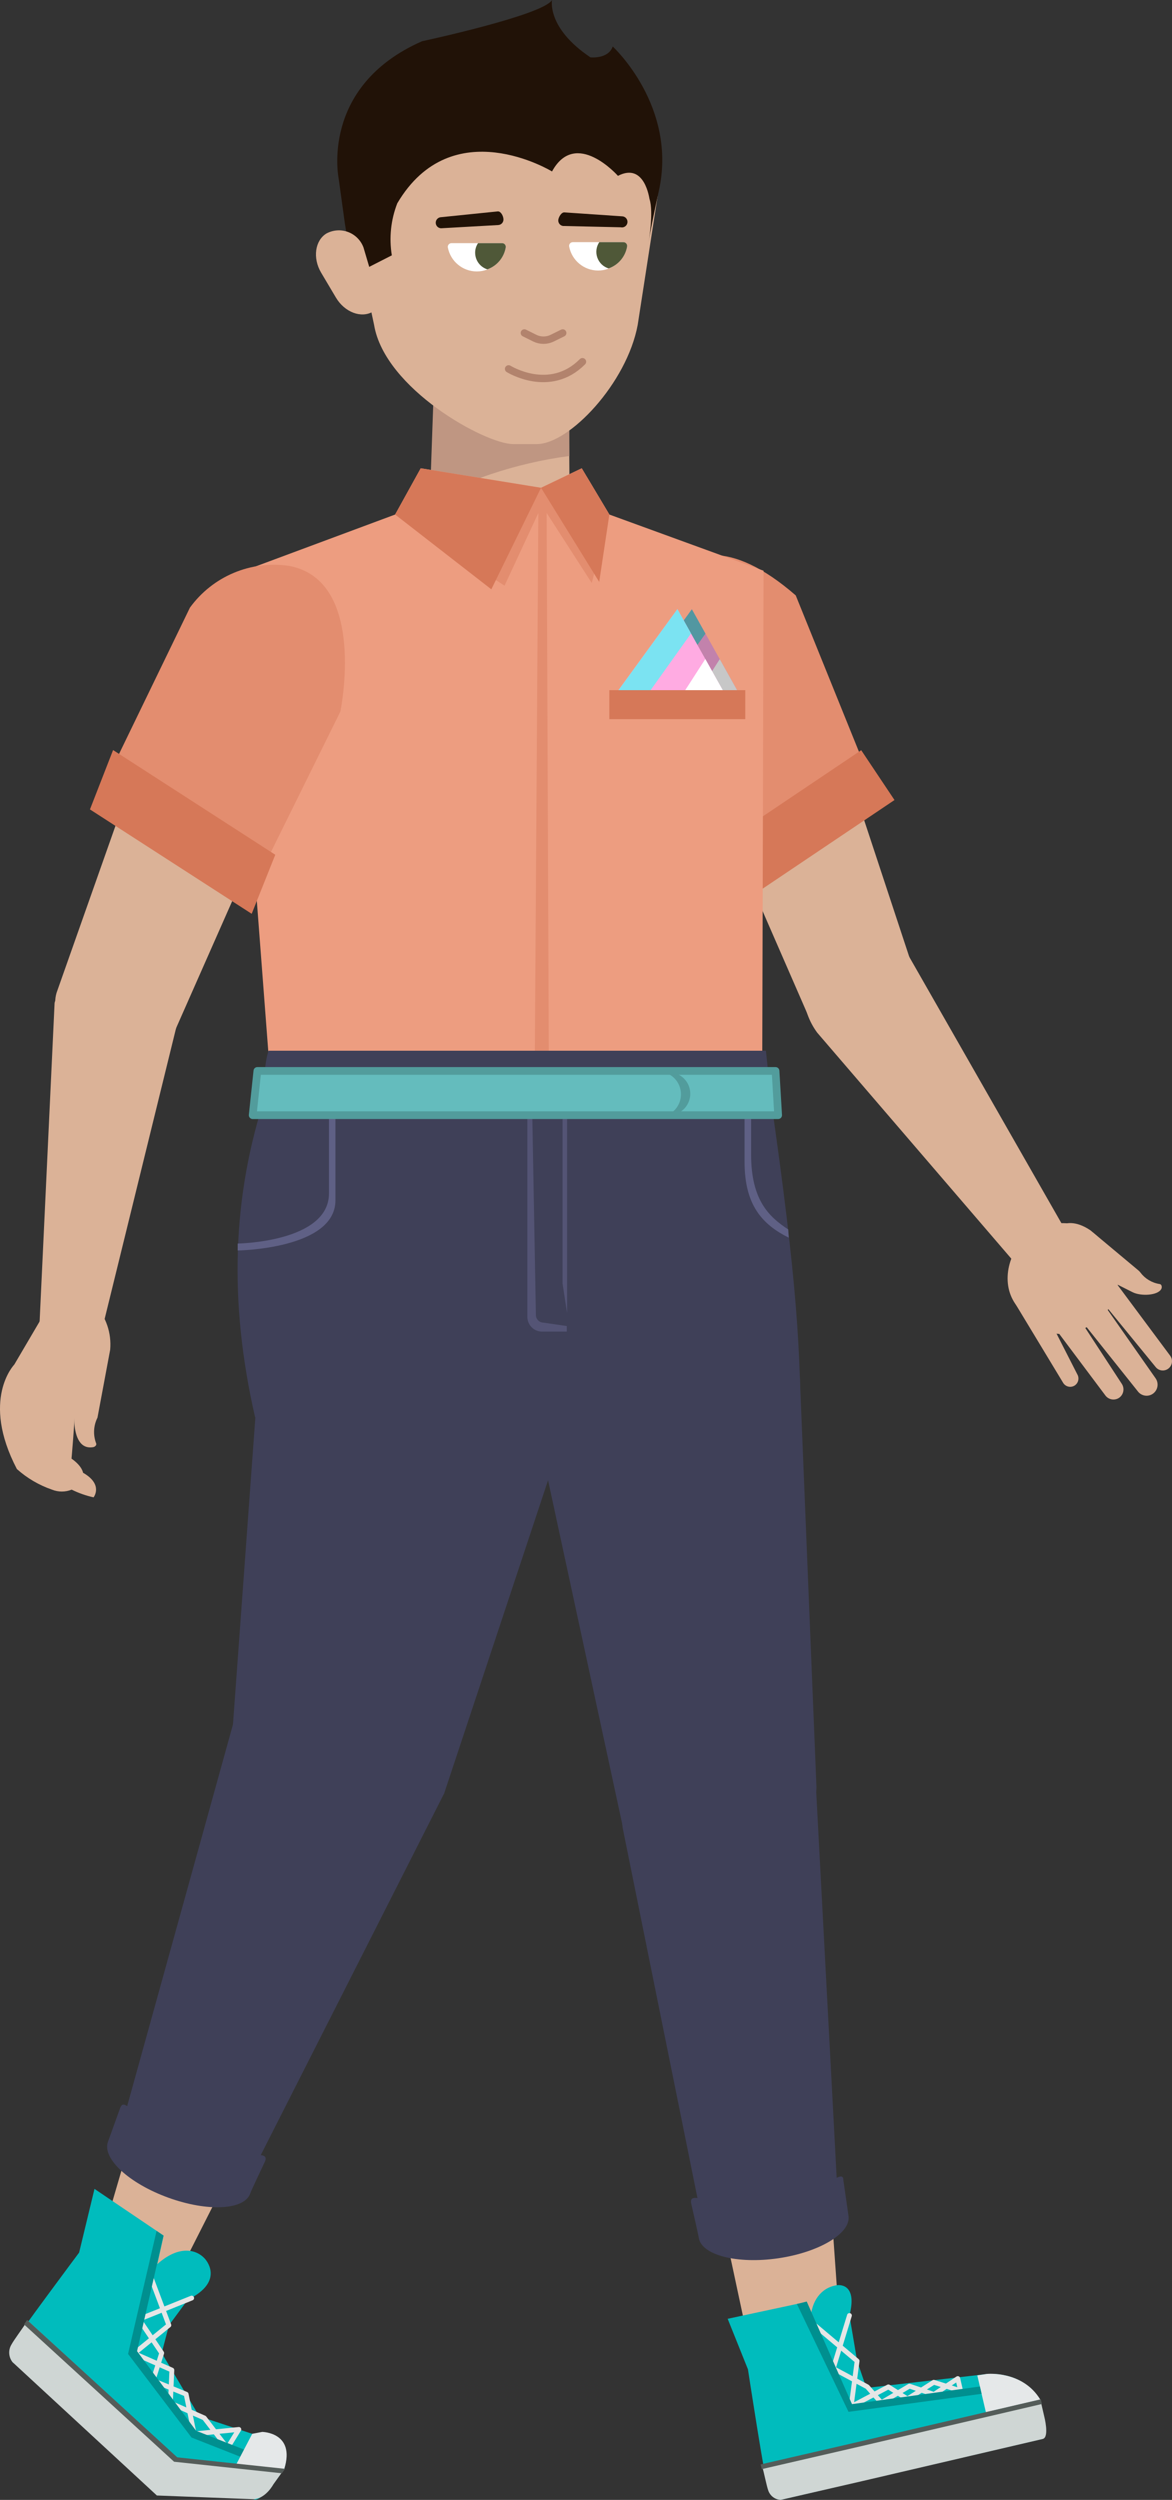 <svg version="1.1" xmlns="http://www.w3.org/2000/svg" xmlns:xlink="http://www.w3.org/1999/xlink" width="121.633" height="259.408" viewBox="0,0,121.633,259.408"><rect x="0" y="0" width="121.633" height="259.408" fill="#333333" stroke="none"/><g transform="translate(-183.934,-48.046)"><g data-paper-data="{&quot;isPaintingLayer&quot;:true}" fill="none" fill-rule="evenodd" stroke="none" stroke-width="none" stroke-linecap="none" stroke-linejoin="none" stroke-miterlimit="10" stroke-dasharray="" stroke-dashoffset="0" font-family="none" font-weight="none" font-size="none" text-anchor="none" style="mix-blend-mode: normal"><g id="Group-19" stroke="none" stroke-width="1" stroke-linecap="butt" stroke-linejoin="miter"><path d="M260.019,107.366c6.275,1.376 -12.288,16 -25.468,16c-13.181,0 -29.017,-15.424 -22.71,-16.544c7.974,-1.392 20.23,-6.776 24.233,-6.776c5.35,0 16.067,5.6 23.945,7.32z" id="Path" fill="#dbb297"/><path d="M243.09,106.326c0.303,2.4 -5.414,4.496 -7.806,4.496c-1.938,-0.024 -6.642,-1.448 -6.937,-3.376l0.558,-16.064h14.082z" id="Path" fill="#dbb297"/><path d="M228.53,100.478l0.375,-10.712h14.114v5.6c-5.303,0.68 -11.785,2.712 -14.489,5.112z" id="Path" fill="#bf9682"/></g><g stroke="none" stroke-width="1" stroke-linecap="butt" stroke-linejoin="miter"><path d="M256.016,107.558c0,0 7.759,-1.048 10.669,4.592l11.809,35.776c0.638,1.528 -1.029,4.984 -3.556,6.088c0,0 -5.582,2.304 -7.009,-0.304l-15.294,-35.08c-1.722,-3.384 -0.375,-9.4 3.381,-11.072z" id="Path" fill="#dbb297"/><g id="Group-21"><path d="M273.519,127.142l-12.168,13.888l-11.833,-25.6c0,0 3.19,-17.6 17,-5.6z" id="Path" fill="#e38d6f"/><path d="M276.767,131.063l-16.103,10.827l-3.454,-5.17l16.103,-10.827z" id="Rectangle" fill="#d67858"/></g></g><g id="Group-17" stroke="none" stroke-width="1" stroke-linecap="butt" stroke-linejoin="miter"><path d="M211.953,159.454l-3.939,-51.72l16.928,-6.296l2.655,-4.8l12.487,2.024l4.226,-2.024l2.863,4.8l16.004,5.832l-0.136,51.584z" id="Path" fill="#ed9d80"/><path d="M245.347,108.542l-4.681,-7.272l0.239,60.24l-1.491,-0.08l0.391,-60.152l-3.509,7.544l-11.355,-7.384l2.584,-3.616l12.559,0.84l4.744,-1.144l2.344,3.92z" id="Path" fill="#e38d6f"/><path d="M227.597,96.638l12.487,2.024l-5.159,10.536l-9.983,-7.76z" id="Path" fill="#d67858"/><path d="M246.121,108.43l-6.036,-9.768l4.226,-2.024l2.863,4.8z" id="Path" fill="#d67858"/></g><g id="Group-10" stroke="none" stroke-width="1" stroke-linecap="butt" stroke-linejoin="miter"><path d="M248.943,120.622l6.794,-9.352l2.895,5.176l2.647,4.736l-5.534,-0.248l-3.819,-0.176z" id="Path" fill="#c282ac"/><path d="M257.148,113.798l-4.968,6.968l-3.237,-0.144l6.794,-9.352z" id="Path" fill="#5297a1"/><path d="M261.279,121.182l-5.534,-0.248l2.887,-4.488z" id="Path" fill="#c7c7c7"/><path d="M247.444,120.598l6.794,-9.344l2.895,5.176l2.647,4.728l-5.534,-0.248l-3.819,-0.176z" id="Path" fill="#ffabe2"/><path d="M255.649,113.782l-4.968,6.968l-3.237,-0.152l6.794,-9.344z" id="Path" fill="#7be3f2"/><path d="M259.78,121.158l-5.534,-0.248l2.887,-4.48z" id="Path" fill="#ffffff"/><path d="M247.173,122.67v-3.008h14.106v3.008z" id="Rectangle" fill="#d67858"/></g><path d="M260.027,241.374c0,0 -10.502,1.336 -11.427,-3.64l-8.428,-39.056c-0.797,-9.688 11.857,-11.816 11.857,-11.816c4.96,-0.928 13.978,-1.136 14.903,3.832l1.738,42.816c-0.167,5.352 -3.684,6.936 -8.644,7.864z" data-paper-data="{&quot;origPos&quot;:null}" id="Path" fill="#3f4058" stroke="none" stroke-width="1" stroke-linecap="butt" stroke-linejoin="miter"/><path d="M208.109,227.038l2.328,-31.92c-0.909,-4.976 6.092,-8.616 13.037,-9.472c0,0 20.038,-0.912 19.464,9.6l-12.902,38.88c-4.306,6.464 -13.077,3.688 -13.077,3.688c-4.322,-1.192 -7.982,-5.768 -8.851,-10.776z" data-paper-data="{&quot;origPos&quot;:null}" id="Path" fill="#3f4058" stroke="none" stroke-width="1" stroke-linecap="butt" stroke-linejoin="miter"/><g id="Group-15" stroke="none" stroke-width="1" stroke-linecap="butt" stroke-linejoin="miter"><path d="M267.028,197.47c0,4.448 -24.934,-2.624 -30.771,-2.664c-6.1,0 -19.815,2.104 -25.851,0.296c-2.743,-12 -2.392,-22.952 1.14,-33.56c-0.25,-1.488 -0.165,-3.013 0.247,-4.464h51.631c0.151,1.328 0.455,4.608 0.455,4.608c2.839,19.664 3.166,26.84 3.15,35.784z" id="Path" fill="#3f4058"/><g id="Group" fill="#5f6085" opacity="0.64"><path d="M242.756,185.646v0.576l-2.56,-0c-0.405,0.002 -0.795,-0.158 -1.082,-0.445c-0.287,-0.287 -0.449,-0.677 -0.449,-1.083v-24.92h0.439l0.447,24.72c0,0.442 0.357,0.8 0.797,0.8z" id="Path"/><path d="M242.787,184.294l-0.47,-3.064v-21.432h0.47z" id="Path"/></g><path d="M218.746,161.334v11.272c0,5.064 -10.143,5.2 -10.143,5.2c0,-0.256 0,-0.472 0,-0.72c0,0 9.473,-0.136 9.473,-5.2v-11.28c0,-0.264 0,-0.536 0,-0.8h0.542c0.087,0.505 0.13,1.016 0.128,1.528z" id="Path" fill="#5f6085"/><path d="M265.792,176.478c-2.791,-1.392 -4.585,-3.424 -4.585,-7.864v-7.272c0,-0.512 0.046,-1.024 0.136,-1.528h0.542c0,0.256 0,0.528 0,0.8v7.272c0.016,4.656 1.81,6.4 3.851,7.736z" id="Path" fill="#5f6085"/></g><g id="Group-8"><path d="M264.692,163.766h-54.533l0.486,-4.592h53.776z" id="Path" fill="#64bcbd" stroke="#529c9c" stroke-width="0.8" stroke-linecap="round" stroke-linejoin="round"/><path d="M253.018,159.366c0.116,-0.025 0.233,-0.041 0.351,-0.048c1.185,0.006 2.156,0.947 2.203,2.136c0.047,1.188 -0.846,2.204 -2.028,2.304c-0.117,0.008 -0.234,0.008 -0.351,0c0.886,-0.383 1.447,-1.273 1.411,-2.24c-0.031,-0.979 -0.663,-1.836 -1.587,-2.152z" id="Path" fill="#529c9c" stroke="none" stroke-width="1" stroke-linecap="butt" stroke-linejoin="miter"/></g><path d="M239.654,94.126h-2.472c-2.879,0 -13.324,-5.736 -14.425,-12.368l-2.847,-13.376c0,-6.8 9.13,-12.336 15.908,-12.336h0.415c6.778,0 15.948,5.6 15.948,12.368l-2.065,13.344c-1.124,6.056 -7.105,12.368 -10.462,12.368z" id="Path" fill="#dbb297" stroke="none" stroke-width="1" stroke-linecap="butt" stroke-linejoin="miter"/><path d="M236.185,70.79c0.009,0.153 -0.044,0.303 -0.145,0.417c-0.102,0.114 -0.245,0.183 -0.397,0.191l-5.941,0.336c-0.294,-0.014 -0.529,-0.249 -0.546,-0.543c-0.016,-0.295 0.192,-0.554 0.482,-0.601l5.964,-0.608c0.311,-0.016 0.566,0.464 0.582,0.808z" id="Path" fill="#211207" stroke="none" stroke-width="1" stroke-linecap="butt" stroke-linejoin="miter"/><path d="M249.01,70.843c0.085,0.199 0.051,0.43 -0.088,0.596c-0.139,0.166 -0.359,0.24 -0.569,0.192l-5.996,-0.136c-0.312,-0.049 -0.526,-0.342 -0.478,-0.656c0.048,-0.312 0.343,-0.8 0.654,-0.752l5.988,0.408c0.216,0.015 0.405,0.149 0.489,0.349z" id="Path" fill="#211207" stroke="none" stroke-width="1" stroke-linecap="butt" stroke-linejoin="miter"/><path d="M242.333,82.598l-1.1,0.544c-0.565,0.272 -1.222,0.272 -1.786,0l-1.092,-0.544" id="Path" fill="none" stroke="#b2836d" stroke-width="0.768" stroke-linecap="round" stroke-linejoin="round"/><path d="M244.382,85.582c-3.397,3.416 -7.663,0.744 -7.663,0.744" id="Path" fill="none" stroke="#b2836d" stroke-width="0.768" stroke-linecap="round" stroke-linejoin="round"/><path d="M248.066,66.294c0,0 -4.378,-4.96 -6.842,-0.456c0,0 -10.366,-6.344 -16.059,3.304c-0.668,1.716 -0.864,3.582 -0.566,5.4l-3.987,2.032l-0.885,-5.328l-0.638,-4.624c0,0 -2.025,-9.6 8.644,-14.296c0,0 12.591,-2.704 13.492,-4.28c0,0 -0.582,2.888 3.987,5.952c0,0 1.858,0.2 2.312,-1.128c0,0 6.746,6.208 4.784,15c0,0 -0.797,3.592 -1.069,5.368c0,0 0.558,-3.152 0.104,-4.536c-0.016,0 -0.478,-3.856 -3.277,-2.408z" id="Path" fill="#211207" stroke="none" stroke-width="1" stroke-linecap="butt" stroke-linejoin="miter"/><path d="M217.821,72.27c0.692,-0.371 1.51,-0.424 2.244,-0.147c0.734,0.277 1.314,0.858 1.591,1.595l1.061,3.592c0.502,1.76 0.431,2.672 -0.08,3.072c-1.212,0.72 -2.934,0.064 -3.835,-1.448l-1.539,-2.592c-0.901,-1.52 -0.638,-3.352 0.558,-4.072z" id="Path" fill="#dbb297" stroke="none" stroke-width="1" stroke-linecap="butt" stroke-linejoin="miter"/><g id="Group-3" stroke="none" stroke-width="1" stroke-linecap="butt" stroke-linejoin="miter"><path d="M236.334,73.415c0.073,0.086 0.106,0.199 0.09,0.311c-0.279,1.445 -1.539,2.488 -3.006,2.488c-1.467,0 -2.727,-1.043 -3.006,-2.488c-0.019,-0.111 0.012,-0.225 0.084,-0.311c0.072,-0.086 0.178,-0.136 0.291,-0.137h5.255c0.113,0.001 0.219,0.051 0.293,0.137z" id="Path" fill="#ffffff"/><path d="M236.331,73.407c0.073,0.083 0.107,0.193 0.094,0.303c-0.18,1.051 -0.907,1.924 -1.906,2.288c-0.711,-0.219 -1.215,-0.855 -1.268,-1.6c-0.032,-0.396 0.072,-0.791 0.295,-1.12h2.496c0.11,-0.001 0.216,0.046 0.289,0.129z" id="Path" fill="#4f5838"/></g><g id="Group-2" stroke="none" stroke-width="1" stroke-linecap="butt" stroke-linejoin="miter"><path d="M248.928,73.314c0.074,0.088 0.105,0.203 0.087,0.317c-0.279,1.445 -1.539,2.488 -3.006,2.488c-1.467,0 -2.727,-1.043 -3.006,-2.488c-0.021,-0.112 0.008,-0.228 0.081,-0.316c0.072,-0.088 0.18,-0.139 0.294,-0.14h5.255c0.114,0.001 0.223,0.052 0.296,0.139z" id="Path" fill="#ffffff"/><path d="M248.936,73.319c0.074,0.092 0.103,0.212 0.079,0.327c-0.188,1.042 -0.919,1.903 -1.914,2.256c-0.546,-0.164 -0.981,-0.579 -1.173,-1.118c-0.192,-0.538 -0.118,-1.136 0.2,-1.61h2.504c0.118,-0 0.229,0.053 0.303,0.145z" id="Path" fill="#4f5838"/></g><g><g id="Group-14" stroke="none" stroke-width="1" stroke-linecap="butt" stroke-linejoin="miter"><path d="M267.219,235.07l3.987,56.24c-0.088,1.888 -2.288,3.456 -4.154,3.752h0.742c-2.707,0.432 -5.32,-1.192 -6.14,-3.816l-10.868,-50.88c-0.478,-2.96 3.333,-7.376 6.291,-7.808c3.03,-0.44 9.848,-0.512 10.143,2.512z" id="Path" fill="#dbb297"/><path d="M271.461,274.286l0.534,3.696c0.263,1.808 -3.038,3.776 -7.296,4.4c-4.258,0.624 -7.982,-0.328 -8.245,-2.136c0,-0.112 -0.797,-3.6 -0.797,-3.6c-0.072,-0.464 0.183,-0.584 0.662,-0.512l-7.759,-38.4c-0.478,-2.984 3.094,-9.632 8.827,-11.784c4.792,-1.832 10.701,-0.096 10.988,2.968l2.392,45.12c0.431,-0.232 0.702,-0.208 0.694,0.248z" id="Path" fill="#3f4058"/></g><g id="Group-5"><path d="M291.851,297.078l0.407,1.744c0,0 0.431,2.168 -0.183,2.312l-27.111,6.304c-0.597,-0.031 -1.11,-0.434 -1.284,-1.008c-0.367,-1.016 -2.121,-12.52 -2.121,-12.52l-2.105,-5.248l7.464,-1.6l1.148,1.696c0.04,-1.912 1.092,-3.36 2.751,-3.584c0,0 2.177,-0.352 1.276,3.144l0.797,4.72l0.957,2.8l12.551,-1.448c0,0 3.668,-0.376 5.454,2.688z" id="Path" fill="#00bcbd" stroke="none" stroke-width="1" stroke-linecap="butt" stroke-linejoin="miter"/><path d="M292.17,301.126l-18.635,4.352l-8.58,1.976c-0.6,-0.032 -1.118,-0.433 -1.3,-1.008c-0.175,-0.512 -0.391,-1.648 -0.662,-2.648l9.768,-1.968l19.137,-4.8l0.407,1.752c0,0 0.558,2.144 -0.136,2.344z" id="Path" fill="#cfd6d4" stroke="none" stroke-width="1" stroke-linecap="butt" stroke-linejoin="miter"/><path d="M291.898,297.046l-5.645,1.32l-0.893,-3.832l0.997,-0.152c0,0 3.7,-0.376 5.542,2.664z" id="Path" fill="#e5e8e9" stroke="none" stroke-width="1" stroke-linecap="butt" stroke-linejoin="miter"/><path d="M292.066,297.502l-19.369,4.52l-9.704,2.24l-0.12,-0.488l9.712,-2.24l19.369,-4.52z" id="Path" fill="#545c59" stroke="none" stroke-width="1" stroke-linecap="butt" stroke-linejoin="miter"/><path d="M272.091,288.318l-1.682,5.504l3.532,1.896l1.459,1.656l2.918,-1.728l2.552,0.864l2.464,-1.648l0.295,1.272l-2.783,-0.888l-2.735,1.736l-1.978,-1.256l-3.867,2.04l0.622,-4.728l-4.808,-4.048" id="Path" fill="none" stroke="#e6e6e6" stroke-width="0.5" stroke-linecap="round" stroke-linejoin="round"/><path d="M267.658,286.87l4.697,10.648l13.276,-1.832l0.175,0.76l-13.811,1.872l-5.358,-11.192z" id="Path" fill="#008f8f" stroke="none" stroke-width="1" stroke-linecap="butt" stroke-linejoin="miter"/></g></g><g><g id="Group-12" stroke="none" stroke-width="1" stroke-linecap="butt" stroke-linejoin="miter"><path d="M202.535,283.854c-1.196,2.112 -2.998,3.768 -5.279,2.912h-0.056c-1.77,-0.664 -3.548,-2.744 -3.253,-4.616l15.804,-54.056c0.885,-2.96 8.133,-3.416 10.948,-2.4c2.815,1.016 8.412,4.992 7.344,7.8z" id="Path" fill="#dbb297"/><path d="M211.45,272.31c0,0 -1.547,3.248 -1.547,3.352c-0.614,1.72 -4.418,1.912 -8.5,0.432c-4.083,-1.48 -6.881,-4.072 -6.267,-5.792l1.268,-3.512c0.159,-0.432 0.391,-0.44 0.726,-0.192l11.291,-40.72c0.893,-2.968 10.39,-4.96 16.107,-2.4c2.727,1.224 6.714,5.68 5.51,10.648l-19.042,37.552c0.423,0.04 0.606,0.216 0.455,0.632z" id="Path" fill="#3f4058"/></g><g id="Group-9"><path d="M213.436,304.222l-1.14,1.6c0,0 -1.475,1.944 -2.049,1.544l-8.851,-3.152l-16.115,-11.016c-0.409,-0.52 -0.456,-1.239 -0.12,-1.808c0.606,-1.056 6.985,-9.6 6.985,-9.6l1.595,-6.608l7.176,4.848l-0.654,2.96c2.017,-1.824 3.883,-1.696 4.92,-0.576c0,0 2.225,2.304 -1.762,4.272l-1.946,2.64l-0.758,2.888l3.899,6.568l5.494,1.816c0,0 4.489,-0.144 3.325,3.624z" id="Path" fill="#00bcbd" stroke="none" stroke-width="1" stroke-linecap="butt" stroke-linejoin="miter"/><path d="M185.113,291.35c0.287,-0.528 1.061,-1.544 1.69,-2.504l15.493,14.232l11.163,1.152l-1.148,1.6c0,0 -0.773,1.472 -2.049,1.552l-10.047,-0.384l-14.983,-13.84c-0.409,-0.52 -0.456,-1.239 -0.12,-1.808z" id="Path" fill="#cfd6d4" stroke="none" stroke-width="1" stroke-linecap="butt" stroke-linejoin="miter"/><path d="M203.827,286.51l-5.47,2.2l2.36,3.504l-0.909,2.856l3.445,1.416l0.829,4.12l4.641,-0.464l-1.188,1.936l-2.4,-3.128l-3.516,-1.544l0.151,-3.424l-3.915,-1.728l3.604,-2.928l-2.001,-5.336" id="Path" fill="none" stroke="#e6e6e6" stroke-width="0.5" stroke-linecap="round" stroke-linejoin="round"/><path d="M200.901,280.03l-2.743,11.992l6.124,8.256l5.303,2.08l-0.494,0.704l-5.279,-2.08l-6.586,-8.672l2.958,-12.768z" id="Path" fill="#008f8f" stroke="none" stroke-width="1" stroke-linecap="butt" stroke-linejoin="miter"/><path d="M213.444,304.214l-5.199,-0.048l1.866,-3.568l1.037,-0.2c0,0 3.461,0.04 2.296,3.816z" id="Path" fill="#e5e8e9" stroke="none" stroke-width="1" stroke-linecap="butt" stroke-linejoin="miter"/><path d="M213.196,304.694l-11.195,-1.2l-15.573,-14.248l0.319,-0.464l15.581,14.256l11.187,1.192z" id="Path" fill="#545c59" stroke="none" stroke-width="1" stroke-linecap="butt" stroke-linejoin="miter"/></g></g><g stroke="none" stroke-width="1" stroke-linecap="butt" stroke-linejoin="miter"><path d="M216.553,122.262l-14.648,33.16c-2.121,4.08 -7.647,2.352 -7.647,2.352c-2.631,-1.152 -5.422,-4.296 -4.362,-6.968l12.535,-35.52c1.212,-4.224 8.939,-4.224 8.939,-4.224c3.915,1.784 5.534,4.704 5.183,11.2z" id="Path" fill="#dbb297"/><g id="Group-6"><path d="M203.644,111.102c2.36,-3.254 6.326,-4.925 10.294,-4.336c8.149,1.52 5.319,15.12 5.319,15.12l-8.668,17.536l-14.823,-12.064z" id="Path" fill="#e38d6f"/><path d="M210.055,142.87l-16.785,-10.832l2.4,-6.16l16.833,10.864z" id="Path" fill="#d67858"/></g></g><g fill="#dbb297" stroke="none" stroke-width="1" stroke-linecap="butt" stroke-linejoin="miter"><path d="M197.185,148.038c2.703,0.624 5.574,3.632 5.095,6.4l-7.974,32.456c-0.279,1.136 -2.504,1.784 -3.676,1.6c-1.601,-0.247 -2.733,-1.702 -2.584,-3.32l1.555,-33.072c0.773,-2.776 4.88,-4.688 7.583,-4.064z" id="Path"/><g id="Group-4"><path d="M192.382,182.515c1.208,0.388 2.063,1.47 2.164,2.739c0.518,3.336 -2.392,7.544 -2.392,7.544c-0.742,1.2 -0.47,1.552 -0.47,1.552c0.024,1.112 -0.327,5.056 -0.327,5.056c1.116,0.776 1.196,1.464 1.196,1.464c2.145,1.224 1.092,2.552 1.092,2.552c-0.787,-0.174 -1.55,-0.443 -2.273,-0.8c-0.655,0.265 -1.387,0.265 -2.041,0c-1.344,-0.461 -2.583,-1.187 -3.644,-2.136c-3.78,-7.232 -0.271,-10.84 -0.271,-10.84l3.62,-6.16c0.816,-0.975 2.138,-1.358 3.346,-0.971z" id="Path"/><path d="M193.549,198.222c-1.515,0.216 -1.85,-1.536 -1.906,-2.632l-0.534,-11.152c0.543,-0.921 1.644,-1.348 2.663,-1.032c1.172,1.27 1.752,2.98 1.595,4.704l-1.316,7.04c-0.416,0.826 -0.468,1.789 -0.144,2.656c0.104,0.2 -0.151,0.408 -0.359,0.416z" id="Path"/></g></g><g fill="#dbb297" stroke="none" stroke-width="1" stroke-linecap="butt" stroke-linejoin="miter"><path d="M278.247,147.246l16.027,28.048c0.847,1.332 0.495,3.097 -0.797,4c-0.925,0.664 -3.11,1.08 -3.851,0.216l-20.884,-24.312c-1.595,-2.168 -2.727,-6.264 2.48,-8.848c2.695,-1.344 5.207,-1.136 7.025,0.896z" id="Path"/><g id="Group-20"><path d="M294.968,183.398l5.39,8.248c0.316,0.484 0.185,1.134 -0.295,1.456c-0.481,0.312 -1.123,0.18 -1.443,-0.296l-5.845,-7.8c-0.311,-0.472 0.112,-1.44 0.59,-1.76c0.496,-0.36 1.182,-0.295 1.603,0.152z" id="Path"/><path d="M298.086,182.822l5.773,8.24c0.365,0.515 0.247,1.229 -0.263,1.6c-0.246,0.178 -0.553,0.25 -0.852,0.2c-0.299,-0.05 -0.567,-0.217 -0.743,-0.464l-6.283,-7.88c-0.367,-0.512 0.207,-1.504 0.718,-1.872c0.51,-0.388 1.233,-0.311 1.651,0.176z" id="Path"/><path d="M291.268,181.894l4.465,8.752c0.245,0.407 0.117,0.936 -0.287,1.184c-0.407,0.245 -0.935,0.112 -1.18,-0.296l-5.103,-8.44c-0.239,-0.409 -0.108,-0.936 0.295,-1.184c0.399,-0.264 1.563,-0.424 1.81,-0.016z" id="Path"/><path d="M299.872,181.326l5.494,7.384c0.322,0.418 0.248,1.019 -0.167,1.344c-0.199,0.157 -0.453,0.228 -0.705,0.197c-0.252,-0.032 -0.48,-0.163 -0.635,-0.365l-5.845,-7.152c-0.319,-0.44 0.104,-1.28 0.518,-1.6c0.424,-0.314 1.02,-0.228 1.34,0.192z" id="Path"/><path d="M304.465,181.782c-0.327,0.688 -2.089,0.8 -2.99,0.352l-7.743,-3.896c-0.411,-0.185 -0.708,-0.557 -0.797,-1c-0.072,-0.532 0.059,-1.073 0.367,-1.512c0.151,-0.224 0.361,-0.401 0.606,-0.512c0.566,-0.256 1.595,-0.576 3.19,0.496l4.968,4.152c0.084,0.067 0.159,0.145 0.223,0.232c0.482,0.642 1.194,1.07 1.985,1.192c0.223,0.016 0.279,0.312 0.191,0.496z" id="Path"/><path d="M290.886,175.998c2.257,-1.6 5.797,-1.36 7.408,0.904l0.734,1.016c1.608,2.274 1.088,5.423 -1.164,7.056l-0.797,0.56c-2.267,1.613 -5.405,1.092 -7.033,-1.168l-0.726,-1.024c-1.595,-2.264 -0.678,-5.696 1.579,-7.344z" id="Path"/></g></g></g></g></svg>